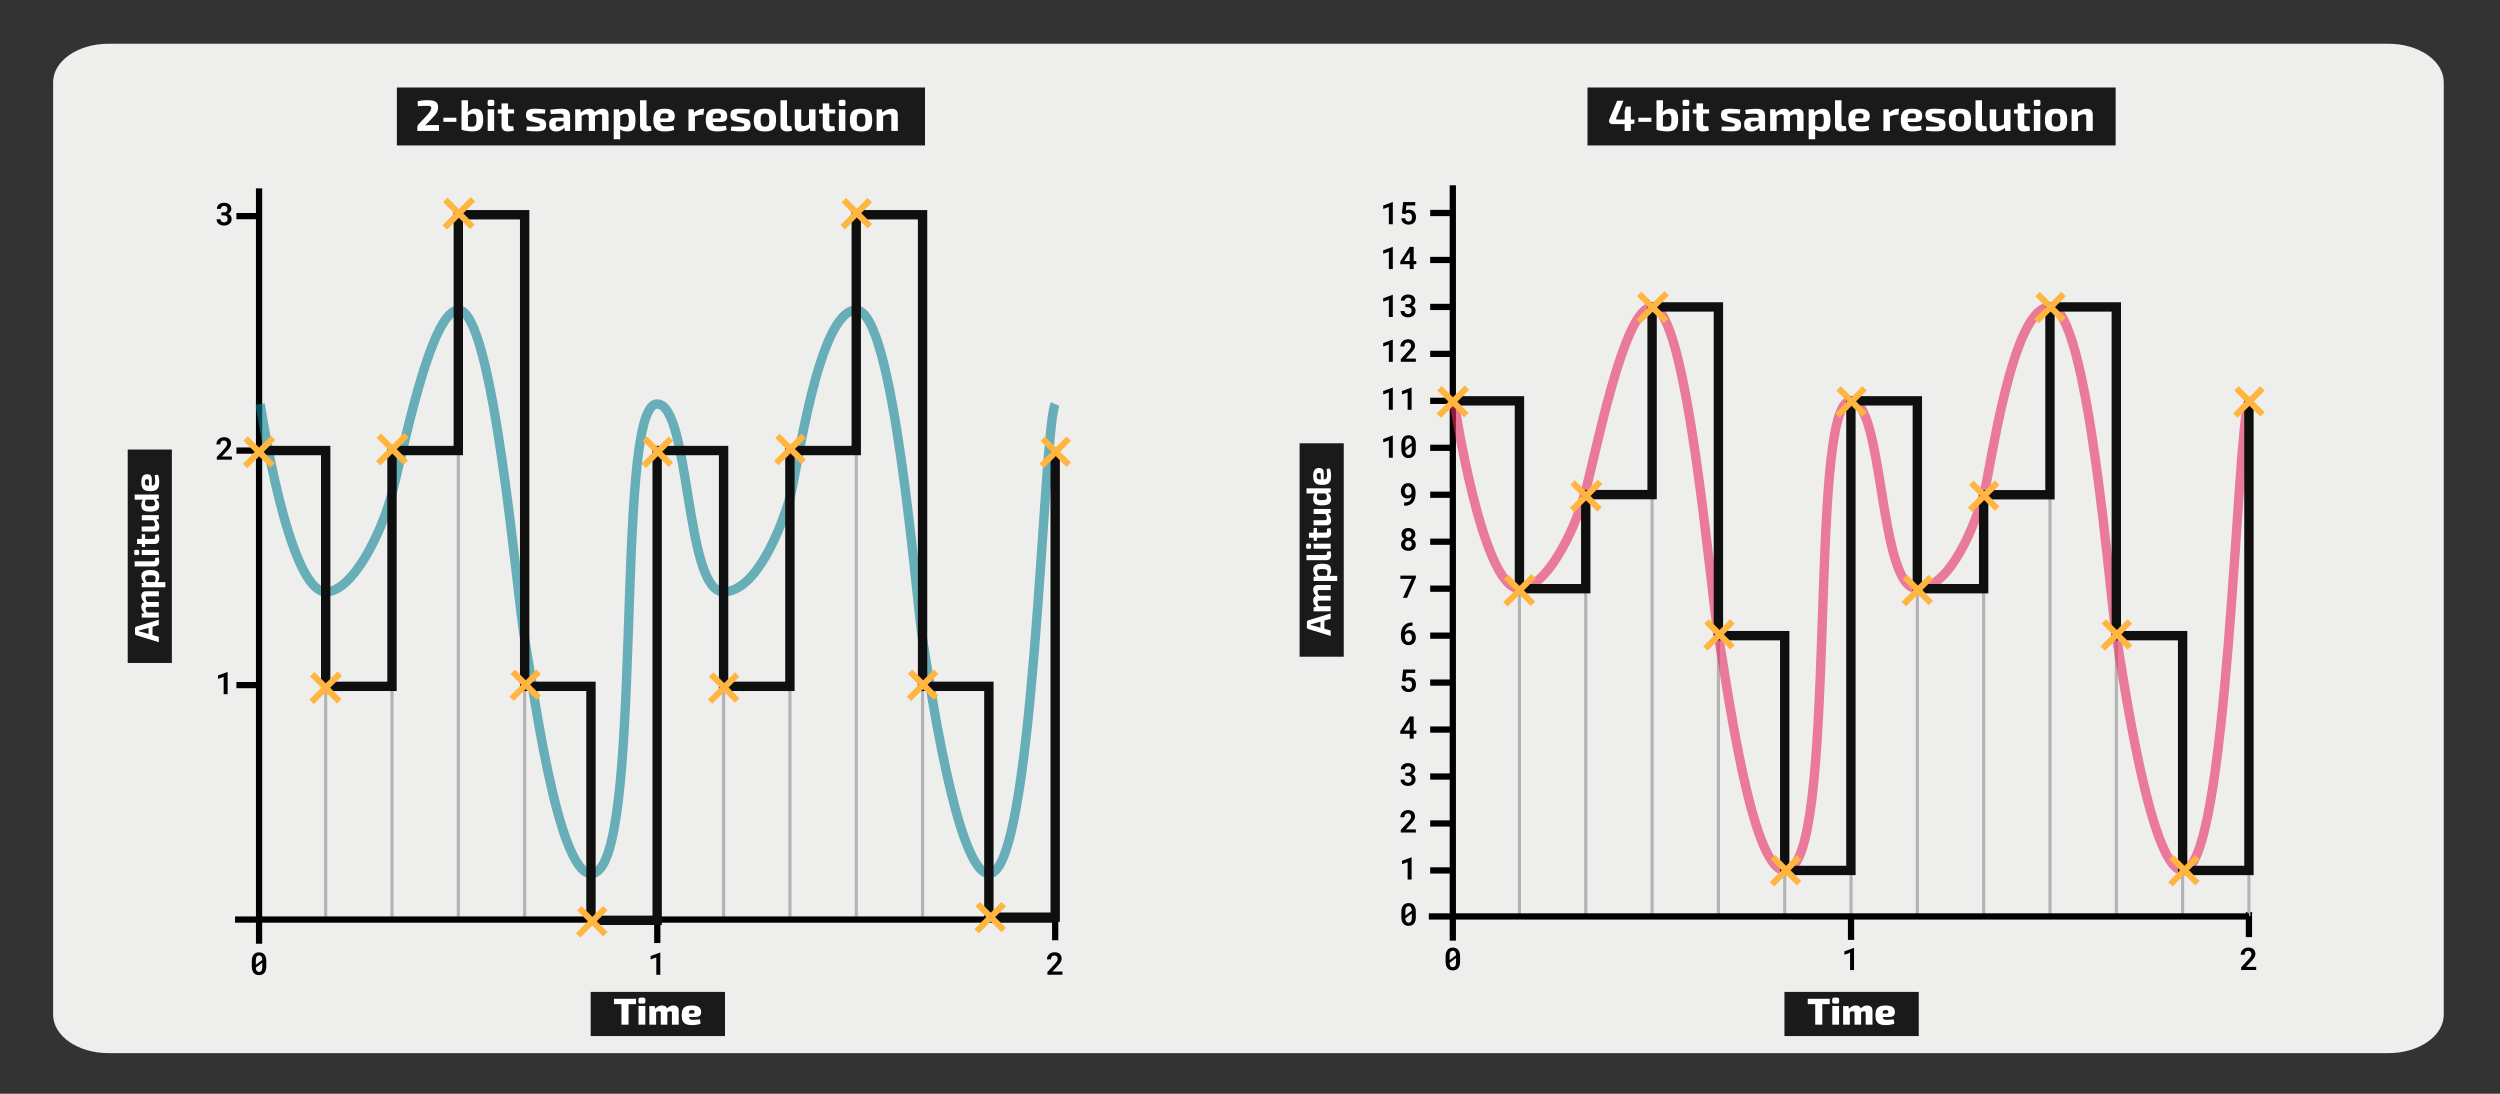 <?xml version="1.0" encoding="UTF-8"?><svg xmlns="http://www.w3.org/2000/svg" viewBox="0 0 800 350"><rect x="0" y="0" width="800" height="350" fill="#333333" stroke="none"/><defs><style>.f{stroke:#0f0f0f;}.f,.g,.h,.i,.j,.k,.l{stroke-miterlimit:10;}.f,.i,.j,.k,.l{fill:none;}.f,.k,.l{stroke-width:3px;}.m,.g,.h{fill:#eeefed;}.n{fill:#fff;}.o{fill:#1a1a1a;}.g,.i{stroke:#000;}.g,.i,.j{stroke-width:2px;}.h{stroke:#b3b3b3;}.j{stroke:#ffb53f;}.k{stroke:#0f8294;}.k,.l{opacity:.6;}.l{stroke:#e72c62;}</style></defs><g id="a"><path class="m" d="M34.7,14H764.3c9.78,0,17.7,5.5,17.7,12.29V324.71c0,6.79-7.92,12.29-17.7,12.29H34.7c-9.78,0-17.7-5.5-17.7-12.29V26.29c0-6.79,7.92-12.29,17.7-12.29Z"/></g><g id="b"><line class="g" x1="457.66" y1="68.16" x2="465.26" y2="68.16"/><line class="g" x1="457.66" y1="83.19" x2="465.26" y2="83.19"/><line class="g" x1="457.66" y1="98.22" x2="465.26" y2="98.22"/><line class="g" x1="457.66" y1="113.24" x2="465.26" y2="113.24"/><line class="g" x1="457.66" y1="128.27" x2="465.26" y2="128.27"/><line class="g" x1="457.66" y1="143.3" x2="465.26" y2="143.3"/><line class="g" x1="457.66" y1="158.32" x2="465.26" y2="158.32"/><line class="g" x1="457.66" y1="173.35" x2="465.26" y2="173.35"/><line class="g" x1="457.66" y1="188.38" x2="465.26" y2="188.38"/><line class="g" x1="457.66" y1="203.41" x2="465.26" y2="203.41"/><line class="g" x1="457.66" y1="218.43" x2="465.26" y2="218.43"/><line class="g" x1="457.66" y1="248.49" x2="465.26" y2="248.49"/><line class="g" x1="457.66" y1="263.51" x2="465.26" y2="263.51"/><line class="g" x1="457.66" y1="233.46" x2="465.26" y2="233.46"/><line class="g" x1="457.66" y1="278.54" x2="465.26" y2="278.54"/><line class="g" x1="464.9" y1="293.39" x2="464.9" y2="301"/><line class="h" x1="698.44" y1="203.1" x2="698.44" y2="293.66"/><line class="h" x1="677.22" y1="98.35" x2="677.22" y2="293.66"/><line class="h" x1="655.99" y1="98.35" x2="655.99" y2="293.66"/><line class="h" x1="634.77" y1="158.71" x2="634.77" y2="293.66"/><line class="h" x1="613.55" y1="128.53" x2="613.55" y2="293.66"/><line class="g" x1="592.33" y1="293.16" x2="592.33" y2="300.76"/><line class="h" x1="571.11" y1="203.1" x2="571.11" y2="293.66"/><line class="h" x1="549.89" y1="98.35" x2="549.89" y2="293.66"/><line class="h" x1="528.67" y1="98.35" x2="528.67" y2="293.66"/><line class="h" x1="507.44" y1="158.71" x2="507.44" y2="293.66"/><line class="h" x1="486.22" y1="128.53" x2="486.22" y2="293.66"/><line class="g" x1="719.66" y1="291.87" x2="719.66" y2="299.88"/><line class="h" x1="592.33" y1="128.53" x2="592.33" y2="293.66"/><line class="h" x1="719.66" y1="128.53" x2="719.66" y2="293.09"/><line class="g" x1="457.22" y1="293.26" x2="464.82" y2="293.26"/><polyline class="i" points="464.9 59.29 464.9 293.26 719.68 293.26"/><g><path d="M444.43,86.11v-5.56l-1.81,.66v-1.11l3.01-1.1h.07v7.11h-1.27Z"/><path d="M453.23,83.52v1.02h-.86v1.57h-1.26v-1.57h-3.01l-.04-.78,3.03-4.76h1.29v4.52h.86Zm-2.12,0v-2.83l-.13,.24-1.66,2.58h1.79Z"/></g><g><path d="M444.43,101.45v-5.56l-1.81,.66v-1.11l3.01-1.1h.07v7.11h-1.27Z"/><path d="M450.49,97.33c.2,0,.38-.03,.53-.08,.15-.06,.27-.13,.36-.23,.09-.09,.15-.2,.2-.32s.07-.27,.07-.42-.02-.3-.07-.42c-.04-.12-.11-.23-.2-.32-.08-.09-.19-.15-.33-.2-.13-.05-.28-.07-.46-.07-.15,0-.29,.02-.42,.06s-.24,.1-.33,.18c-.1,.08-.17,.18-.23,.29-.05,.11-.08,.24-.08,.39h-1.26c0-.29,.06-.55,.17-.79,.12-.24,.28-.44,.48-.62,.21-.17,.45-.3,.72-.4,.28-.1,.58-.14,.91-.14,.34,0,.66,.04,.95,.13s.53,.21,.74,.38c.21,.17,.36,.38,.48,.64,.11,.25,.17,.54,.17,.87,0,.15-.02,.3-.07,.45-.04,.15-.11,.29-.2,.42-.09,.14-.2,.26-.33,.38-.13,.11-.29,.21-.46,.29,.21,.07,.38,.16,.53,.28,.15,.11,.27,.24,.36,.38,.09,.15,.16,.3,.2,.47,.04,.17,.07,.34,.07,.52,0,.33-.06,.63-.19,.89s-.29,.48-.51,.65c-.21,.18-.47,.31-.77,.41s-.62,.14-.97,.14c-.3,0-.6-.04-.88-.13-.29-.08-.54-.21-.76-.38-.22-.17-.4-.38-.53-.63s-.2-.55-.2-.88h1.26c0,.15,.03,.28,.08,.4s.13,.23,.23,.31c.1,.09,.22,.16,.35,.21,.14,.05,.29,.07,.46,.07,.18,0,.35-.03,.49-.08,.14-.05,.27-.12,.37-.22,.1-.09,.17-.2,.22-.33,.05-.13,.08-.28,.08-.45,0-.2-.03-.37-.09-.51-.06-.14-.14-.26-.25-.35-.11-.09-.25-.16-.41-.21s-.33-.07-.52-.07h-.72v-.99h.72Z"/></g><g><path d="M444.43,115.79v-5.56l-1.81,.66v-1.11l3.01-1.1h.07v7.11h-1.27Z"/><path d="M448.25,115.79v-.87l2.3-2.5c.19-.2,.34-.38,.47-.55s.23-.31,.31-.45c.08-.13,.13-.26,.17-.38,.04-.12,.05-.24,.05-.35,0-.17-.02-.31-.07-.44-.05-.13-.11-.24-.2-.33-.09-.09-.2-.16-.32-.21s-.26-.08-.41-.08c-.2,0-.37,.03-.51,.08-.14,.06-.27,.13-.36,.23-.1,.11-.17,.24-.22,.4-.05,.16-.08,.33-.08,.53h-1.27c0-.31,.06-.61,.18-.89s.29-.52,.5-.73c.21-.21,.47-.38,.78-.5s.65-.18,1.02-.18c.35,0,.67,.05,.95,.15s.51,.24,.7,.42c.19,.18,.33,.4,.42,.65s.15,.53,.15,.83c0,.23-.04,.45-.11,.66-.07,.21-.18,.42-.31,.63-.13,.21-.29,.41-.48,.63-.18,.21-.39,.43-.6,.66l-1.46,1.55h3.22v1.02h-4.81Z"/></g><g><path d="M444.43,131.14v-5.56l-1.81,.66v-1.11l3.01-1.1h.07v7.11h-1.27Z"/><path d="M450.44,131.14v-5.56l-1.81,.66v-1.11l3.01-1.1h.07v7.11h-1.27Z"/></g><g><path d="M444.43,146.48v-5.56l-1.81,.66v-1.11l3.01-1.1h.07v7.11h-1.27Z"/><path d="M452.9,144.98c-.11,.35-.26,.64-.46,.88-.2,.24-.44,.42-.73,.54-.28,.12-.61,.18-.97,.18s-.68-.06-.96-.18-.53-.3-.73-.54c-.2-.23-.36-.53-.46-.88s-.16-.75-.16-1.21v-1.69c0-.46,.05-.86,.16-1.21,.11-.35,.26-.64,.46-.88,.2-.23,.44-.41,.73-.53,.28-.12,.6-.18,.96-.18s.69,.06,.97,.18,.53,.3,.73,.53c.2,.24,.35,.53,.46,.88s.16,.75,.16,1.21v1.69c0,.46-.05,.86-.16,1.21Zm-1.12-3.27c-.01-.26-.05-.48-.1-.67-.05-.19-.13-.34-.23-.46-.08-.1-.18-.17-.3-.22s-.26-.07-.41-.07c-.17,0-.31,.03-.44,.09-.12,.06-.23,.15-.31,.26-.1,.13-.17,.29-.21,.5s-.07,.45-.07,.72v1.41l2.08-1.56Zm0,1.4v-.49l-2.08,1.55c.01,.22,.04,.42,.08,.58,.04,.17,.11,.31,.19,.42,.08,.13,.19,.22,.32,.29,.13,.06,.28,.1,.45,.1s.31-.03,.44-.09c.12-.06,.23-.14,.31-.26,.1-.13,.17-.3,.22-.51,.05-.21,.07-.45,.07-.73v-.86Z"/></g><path d="M452.82,171.51c-.06,.18-.15,.34-.27,.49-.08,.1-.17,.19-.28,.28-.11,.09-.22,.16-.35,.23,.13,.06,.26,.13,.37,.22,.12,.08,.22,.17,.31,.28,.15,.16,.26,.35,.34,.55s.12,.43,.12,.67c0,.33-.06,.62-.18,.88-.12,.25-.29,.47-.5,.63-.21,.17-.47,.3-.75,.39s-.59,.13-.92,.13-.65-.04-.94-.13c-.29-.09-.54-.22-.75-.39-.21-.17-.38-.38-.5-.63-.12-.25-.18-.55-.18-.88,0-.2,.03-.38,.08-.56,.05-.18,.13-.34,.23-.48,.1-.14,.22-.27,.36-.39,.14-.12,.3-.21,.47-.3-.15-.07-.29-.17-.41-.27s-.22-.22-.3-.35c-.09-.13-.16-.28-.2-.44-.05-.16-.07-.33-.07-.5,0-.32,.05-.61,.16-.85,.11-.24,.26-.45,.46-.62,.19-.17,.42-.3,.69-.38,.27-.09,.56-.13,.88-.13s.61,.04,.88,.13,.5,.21,.7,.38,.35,.38,.46,.62,.17,.53,.17,.85c0,.2-.03,.39-.1,.57Zm-1.1,2.18c-.05-.14-.12-.26-.22-.35-.1-.1-.21-.17-.35-.22s-.28-.08-.45-.08-.32,.03-.45,.08c-.14,.05-.25,.13-.34,.22-.1,.1-.17,.22-.22,.35-.05,.14-.08,.29-.08,.46,0,.18,.03,.34,.08,.48,.05,.14,.13,.25,.23,.35,.09,.09,.2,.16,.34,.2s.28,.07,.45,.07,.31-.03,.44-.08,.25-.12,.34-.22,.17-.21,.22-.34c.05-.14,.08-.29,.08-.46s-.03-.32-.08-.46Zm-.14-3.11c-.05-.12-.11-.23-.19-.32-.08-.08-.19-.15-.3-.2s-.25-.07-.4-.07-.27,.02-.39,.07c-.12,.05-.21,.11-.29,.2-.08,.09-.14,.19-.18,.32s-.06,.26-.06,.42,.02,.29,.07,.42c.04,.13,.11,.23,.19,.32,.08,.09,.18,.16,.3,.21s.25,.07,.4,.07,.27-.02,.39-.07c.12-.05,.21-.12,.29-.21,.08-.09,.14-.19,.19-.32,.04-.13,.07-.26,.07-.42s-.02-.29-.07-.41Z"/><path d="M450.27,191.3h-1.33l2.81-6.07h-3.63v-1.04h4.96v.7l-2.81,6.41Z"/><path d="M452.01,200.23h-.08c-.37,0-.7,.05-.98,.15-.28,.1-.52,.24-.71,.42-.2,.18-.35,.4-.46,.65-.11,.25-.18,.53-.21,.83,.08-.08,.17-.17,.27-.25,.1-.08,.21-.15,.34-.22,.12-.06,.25-.11,.4-.15,.15-.04,.3-.06,.47-.06,.34,0,.64,.07,.89,.2,.25,.13,.46,.3,.63,.52,.17,.22,.29,.48,.38,.77,.08,.29,.12,.59,.12,.91,0,.34-.05,.66-.16,.96-.11,.3-.26,.55-.46,.77-.2,.22-.45,.39-.74,.52-.29,.12-.62,.19-.98,.19s-.72-.07-1.02-.21c-.3-.14-.55-.34-.76-.59-.21-.25-.38-.55-.49-.89-.11-.34-.17-.71-.17-1.11v-.5c0-.57,.08-1.1,.22-1.6,.15-.5,.39-.93,.71-1.29,.3-.33,.66-.6,1.1-.78s.95-.28,1.52-.28h.16v1.06Zm-1.69,2.45c-.12,.04-.23,.1-.33,.17-.09,.07-.17,.14-.24,.23-.07,.09-.13,.19-.18,.3v.38c0,.27,.03,.51,.09,.71s.14,.38,.24,.51,.23,.24,.37,.31c.14,.07,.29,.1,.45,.1s.32-.04,.46-.1c.14-.07,.25-.17,.35-.29,.09-.12,.17-.26,.22-.43,.05-.17,.08-.35,.08-.56s-.02-.38-.07-.55-.12-.32-.22-.45c-.09-.12-.21-.22-.35-.29-.14-.07-.3-.11-.48-.11-.13,0-.26,.02-.38,.06Z"/><path d="M448.99,214.25h3.88v1.09h-2.84l-.18,1.64c.11-.06,.26-.13,.45-.19,.19-.06,.4-.09,.65-.09,.34,0,.64,.06,.91,.17,.27,.11,.49,.27,.68,.47,.18,.21,.32,.46,.42,.75,.1,.29,.15,.63,.15,1,0,.33-.05,.63-.14,.92-.09,.29-.24,.54-.43,.75-.19,.22-.43,.39-.73,.52-.29,.12-.64,.19-1.04,.19-.3,0-.59-.04-.87-.13-.28-.09-.53-.22-.74-.39-.22-.17-.4-.39-.53-.64s-.21-.54-.22-.87h1.24c.04,.33,.16,.58,.36,.76,.2,.18,.46,.27,.77,.27,.19,0,.35-.04,.49-.1,.14-.07,.25-.17,.34-.29,.08-.13,.15-.28,.19-.45,.04-.17,.06-.36,.06-.56s-.03-.38-.08-.54c-.05-.17-.13-.31-.23-.43-.1-.12-.23-.21-.38-.28-.15-.07-.33-.1-.53-.1-.14,0-.26,.01-.36,.03-.1,.02-.19,.05-.27,.09-.08,.04-.14,.08-.21,.13-.06,.05-.12,.1-.18,.16l-1.01-.25,.4-3.59Z"/><path d="M453.23,233.79v1.02h-.86v1.57h-1.26v-1.57h-3.01l-.04-.78,3.03-4.76h1.29v4.52h.86Zm-2.12,0v-2.83l-.13,.24-1.66,2.58h1.79Z"/><path d="M450.49,247.29c.2,0,.38-.03,.53-.08,.15-.06,.27-.13,.36-.23,.09-.09,.15-.2,.2-.33,.05-.13,.07-.27,.07-.42s-.02-.3-.07-.42c-.04-.12-.11-.23-.2-.32-.08-.09-.19-.16-.33-.2-.13-.05-.28-.07-.46-.07-.15,0-.29,.02-.42,.06-.13,.04-.24,.1-.33,.18-.1,.08-.17,.18-.23,.29-.05,.11-.08,.24-.08,.39h-1.26c0-.29,.06-.55,.17-.79,.12-.24,.28-.44,.48-.62,.21-.17,.45-.3,.72-.4,.28-.1,.58-.14,.91-.14,.34,0,.66,.04,.95,.13,.29,.09,.53,.21,.74,.38,.21,.17,.36,.38,.48,.64,.11,.25,.17,.54,.17,.87,0,.15-.02,.3-.07,.45-.04,.15-.11,.29-.2,.42-.09,.14-.2,.26-.33,.38-.13,.11-.29,.21-.46,.29,.21,.07,.38,.16,.53,.28,.15,.11,.27,.24,.36,.38,.09,.15,.16,.3,.2,.47,.04,.17,.07,.34,.07,.53,0,.33-.06,.63-.19,.89-.12,.26-.29,.48-.51,.65-.21,.18-.47,.31-.77,.41s-.62,.14-.97,.14c-.3,0-.6-.04-.88-.13-.29-.08-.54-.21-.76-.38-.22-.17-.4-.38-.53-.63-.13-.25-.2-.55-.2-.88h1.26c0,.15,.03,.28,.08,.4s.13,.23,.23,.32c.1,.09,.22,.16,.35,.21,.14,.05,.29,.07,.46,.07,.18,0,.35-.03,.49-.08,.14-.05,.27-.12,.37-.22,.1-.09,.17-.2,.22-.33,.05-.13,.08-.28,.08-.45,0-.2-.03-.37-.09-.51-.06-.14-.14-.26-.25-.35-.11-.09-.25-.16-.41-.21s-.33-.07-.52-.07h-.72v-.99h.72Z"/><path d="M448.25,266.44v-.87l2.3-2.5c.19-.2,.34-.38,.47-.55,.13-.16,.23-.31,.31-.45,.08-.13,.13-.26,.17-.38,.04-.12,.05-.24,.05-.35,0-.17-.02-.31-.07-.44-.05-.13-.11-.24-.2-.33-.09-.09-.2-.16-.32-.21-.12-.05-.26-.08-.41-.08-.2,0-.37,.03-.51,.08-.14,.05-.27,.13-.36,.23-.1,.11-.17,.24-.22,.4-.05,.16-.08,.33-.08,.53h-1.27c0-.31,.06-.61,.18-.89s.29-.52,.5-.73c.21-.21,.47-.38,.78-.5,.31-.12,.65-.18,1.02-.18,.35,0,.67,.05,.95,.15,.28,.1,.51,.24,.7,.42,.19,.18,.33,.4,.42,.65,.1,.25,.15,.53,.15,.83,0,.23-.04,.45-.11,.66-.07,.21-.18,.42-.31,.63-.13,.21-.29,.41-.48,.63-.18,.21-.39,.43-.6,.66l-1.46,1.55h3.22v1.02h-4.81Z"/><path d="M450.44,281.46v-5.56l-1.81,.66v-1.11l3.01-1.1h.07v7.11h-1.27Z"/><path d="M450.39,160.67c.28-.08,.51-.21,.69-.37,.19-.17,.33-.36,.42-.59s.16-.47,.19-.74v-.02c-.07,.07-.15,.14-.24,.21s-.19,.12-.29,.17c-.11,.05-.24,.09-.37,.12-.14,.03-.29,.04-.45,.04-.34,0-.64-.06-.9-.19s-.47-.3-.64-.52c-.18-.21-.31-.47-.39-.76-.09-.29-.13-.6-.13-.92,0-.34,.05-.67,.16-.97,.11-.3,.26-.57,.46-.79,.2-.23,.44-.41,.73-.54,.29-.13,.62-.2,.98-.2s.7,.07,.99,.21,.54,.34,.74,.59c.21,.26,.37,.57,.48,.93,.11,.36,.16,.75,.16,1.17v.44c0,.56-.07,1.09-.2,1.58-.13,.49-.36,.92-.67,1.28-.28,.33-.64,.59-1.09,.77-.44,.19-.98,.28-1.59,.28h-.1v-1.07h.09c.38,0,.71-.04,.98-.13Zm.59-2.22c.11-.04,.22-.09,.32-.17,.09-.07,.17-.15,.24-.24,.07-.09,.13-.2,.17-.31v-.44c0-.27-.03-.51-.09-.72-.06-.21-.14-.38-.24-.52s-.22-.25-.35-.31c-.14-.07-.28-.1-.44-.1-.17,0-.32,.04-.45,.12s-.24,.18-.33,.31c-.09,.14-.16,.29-.21,.47s-.07,.36-.07,.55,.02,.37,.07,.54c.04,.17,.11,.33,.2,.46s.21,.23,.34,.31,.3,.12,.48,.12c.13,0,.25-.02,.37-.06Z"/><g><path d="M444.43,71.77v-5.56l-1.81,.66v-1.11l3.01-1.1h.07v7.11h-1.27Z"/><path d="M448.99,64.66h3.88v1.09h-2.84l-.18,1.64c.11-.06,.26-.13,.45-.19,.19-.06,.4-.09,.65-.09,.34,0,.64,.06,.91,.17s.49,.27,.68,.47c.18,.21,.32,.46,.42,.75s.15,.63,.15,1c0,.33-.05,.63-.14,.92s-.24,.54-.43,.75c-.19,.22-.43,.39-.73,.52s-.64,.19-1.04,.19c-.3,0-.59-.04-.87-.13s-.53-.22-.74-.39c-.22-.17-.4-.39-.53-.64s-.21-.55-.22-.87h1.24c.04,.33,.16,.58,.36,.76,.2,.18,.46,.27,.77,.27,.19,0,.35-.04,.49-.1s.25-.17,.34-.29c.08-.13,.15-.28,.19-.45,.04-.17,.06-.36,.06-.56s-.03-.38-.08-.54c-.05-.17-.13-.31-.23-.43-.1-.12-.23-.21-.38-.28-.15-.07-.33-.1-.53-.1-.14,0-.26,.01-.36,.03s-.19,.05-.27,.09c-.08,.04-.14,.08-.21,.13-.06,.05-.12,.1-.18,.16l-1.01-.25,.4-3.59Z"/></g><path d="M717.16,310.43v-.87l2.3-2.5c.19-.2,.34-.38,.47-.55,.13-.16,.23-.31,.31-.45,.08-.13,.13-.26,.17-.38,.04-.12,.05-.24,.05-.35,0-.17-.02-.31-.07-.44-.05-.13-.11-.24-.2-.33-.09-.09-.2-.16-.32-.21-.12-.05-.26-.08-.41-.08-.2,0-.37,.03-.51,.08-.14,.05-.27,.13-.36,.23-.1,.11-.17,.24-.22,.4-.05,.16-.08,.33-.08,.53h-1.27c0-.31,.06-.61,.18-.89s.29-.52,.5-.73c.21-.21,.47-.38,.78-.5,.31-.12,.65-.18,1.02-.18,.35,0,.67,.05,.95,.15,.28,.1,.51,.24,.7,.42,.19,.18,.33,.4,.42,.65,.1,.25,.15,.53,.15,.83,0,.23-.04,.45-.11,.66-.07,.21-.18,.42-.31,.63-.13,.21-.29,.41-.48,.63-.18,.21-.39,.43-.6,.66l-1.46,1.55h3.22v1.02h-4.81Z"/><path d="M592.02,310.43v-5.56l-1.81,.66v-1.11l3.01-1.1h.07v7.11h-1.27Z"/><path d="M452.9,294.68c-.11,.35-.26,.64-.46,.88-.2,.24-.44,.42-.73,.54-.28,.12-.61,.18-.97,.18s-.68-.06-.96-.18c-.29-.12-.53-.3-.73-.54-.2-.23-.36-.53-.46-.88-.11-.35-.16-.75-.16-1.21v-1.69c0-.46,.05-.86,.16-1.21,.11-.35,.26-.64,.46-.88,.2-.23,.44-.41,.73-.53,.28-.12,.6-.18,.96-.18s.69,.06,.97,.18,.53,.3,.73,.53c.2,.24,.35,.53,.46,.88,.11,.35,.16,.75,.16,1.21v1.69c0,.46-.05,.86-.16,1.21Zm-1.12-3.27c-.01-.26-.05-.48-.1-.67-.05-.19-.13-.34-.23-.46-.08-.1-.18-.17-.3-.22-.12-.05-.26-.07-.41-.07-.17,0-.31,.03-.44,.09-.12,.06-.23,.15-.31,.26-.1,.13-.17,.29-.21,.5s-.07,.45-.07,.72v1.41l2.08-1.56Zm0,1.4v-.49l-2.08,1.55c.01,.22,.04,.42,.08,.58,.04,.17,.11,.31,.19,.42,.08,.13,.19,.22,.32,.29,.13,.06,.28,.09,.45,.09s.31-.03,.44-.08c.12-.06,.23-.14,.31-.26,.1-.13,.17-.3,.22-.51,.05-.21,.07-.45,.07-.73v-.86Z"/><path d="M467.06,308.93c-.11,.35-.26,.64-.46,.88-.2,.24-.44,.42-.73,.54-.28,.12-.61,.18-.97,.18s-.68-.06-.96-.18c-.29-.12-.53-.3-.73-.54-.2-.23-.36-.53-.46-.88-.11-.35-.16-.75-.16-1.21v-1.69c0-.46,.05-.86,.16-1.21,.11-.35,.26-.64,.46-.88,.2-.23,.44-.41,.73-.53,.28-.12,.6-.18,.96-.18s.69,.06,.97,.18,.53,.3,.73,.53c.2,.24,.35,.53,.46,.88,.11,.35,.16,.75,.16,1.21v1.69c0,.46-.05,.86-.16,1.21Zm-1.12-3.27c-.01-.26-.05-.48-.1-.67-.05-.19-.13-.34-.23-.46-.08-.1-.18-.17-.3-.22-.12-.05-.26-.07-.41-.07-.17,0-.31,.03-.44,.09-.12,.06-.23,.15-.31,.26-.1,.13-.17,.29-.21,.5s-.07,.45-.07,.72v1.41l2.08-1.56Zm0,1.4v-.49l-2.08,1.55c.01,.22,.04,.42,.08,.58,.04,.17,.11,.31,.19,.42,.08,.13,.19,.22,.32,.29,.13,.06,.28,.09,.45,.09s.31-.03,.44-.08c.12-.06,.23-.14,.31-.26,.1-.13,.17-.3,.22-.51,.05-.21,.07-.45,.07-.73v-.86Z"/><rect class="o" x="40.87" y="143.85" width="14.13" height="68.3"/><g><path class="n" d="M43.2,201.1c0-.14,.04-.26,.12-.37,.08-.11,.19-.18,.32-.22l7.18-2.21v1.72l-5.6,1.56c-.13,.03-.25,.06-.38,.09-.13,.03-.25,.06-.37,.08v.3c.12,.02,.24,.05,.37,.07,.13,.03,.26,.06,.38,.09l5.6,1.56v1.73l-7.18-2.22c-.13-.04-.24-.11-.32-.22s-.12-.23-.12-.37v-1.6Zm4.34-1.17h1.27v3.96h-1.27v-3.96Z"/><path class="n" d="M45.36,196.33l1.08-.17,.14-.17h4.23v1.64h-5.46v-1.3Zm-.14-2.21c0-.49,.13-.86,.38-1.11,.25-.25,.63-.38,1.13-.38h4.09v1.57h-3.58c-.24,0-.4,.05-.5,.15s-.14,.25-.14,.46c0,.12,.02,.25,.05,.37s.09,.26,.17,.42c.08,.16,.2,.35,.34,.58l-.91,.1c-.35-.36-.61-.71-.78-1.05-.17-.34-.26-.71-.26-1.11Zm0-3.4c0-.49,.13-.87,.39-1.13,.26-.26,.63-.39,1.13-.39h4.09v1.62h-3.58c-.23,0-.39,.04-.49,.13s-.15,.24-.15,.46c0,.13,.02,.26,.05,.38,.04,.12,.1,.25,.18,.41s.19,.34,.33,.56l-.91,.09c-.35-.35-.61-.7-.78-1.04-.17-.34-.26-.71-.26-1.1Z"/><path class="n" d="M45.36,186.57l.99-.15,.17-.15h3.55l.13,.06c.22-.02,.45-.04,.69-.05,.24-.01,.48-.01,.71,0h1.31v1.64h-7.56v-1.33Zm-.13-2.27c0-.69,.25-1.18,.75-1.47s1.22-.44,2.15-.44c.73,0,1.3,.08,1.71,.23,.41,.15,.7,.38,.87,.69,.17,.31,.25,.69,.25,1.14,0,.39-.05,.76-.17,1.12-.11,.35-.29,.67-.55,.94l-.73-.11c.07-.24,.14-.47,.19-.67,.06-.2,.08-.43,.08-.69,0-.24-.04-.42-.12-.56-.08-.14-.24-.24-.48-.3-.24-.06-.59-.09-1.04-.09s-.79,.03-1.03,.09c-.24,.06-.4,.15-.5,.29-.09,.13-.14,.31-.14,.52,0,.24,.05,.45,.14,.65,.09,.2,.22,.42,.39,.67l-.75,.21c-.2-.15-.38-.34-.53-.57s-.28-.49-.36-.77-.13-.57-.13-.86Z"/><path class="n" d="M43.09,179.62h5.99c.18,.01,.32-.04,.41-.15,.09-.11,.14-.27,.14-.49v-.44l1.1-.19c.04,.09,.08,.21,.12,.38,.03,.16,.06,.33,.08,.5s.03,.31,.03,.43c0,.49-.13,.88-.39,1.17-.26,.29-.62,.43-1.08,.43h-6.4v-1.64Z"/><path class="n" d="M42.95,176.43c0-.32,.17-.49,.5-.49h.59c.33,0,.5,.16,.5,.49v.71c0,.32-.17,.49-.5,.49h-.59c-.33,0-.5-.16-.5-.49v-.71Zm2.41-.45h5.46v1.62h-5.46v-1.62Z"/><path class="n" d="M45.36,170.94h1.07v4.12h-1.02l-.06-1.06v-3.06Zm-1.51,1.52h5.23c.2,0,.34-.05,.43-.14,.08-.09,.13-.25,.13-.46v-.71l1.1-.18c.04,.13,.08,.29,.12,.49,.03,.19,.06,.38,.08,.57,.02,.19,.03,.35,.03,.49,0,.49-.13,.88-.4,1.15-.27,.28-.64,.41-1.12,.41h-5.59v-1.64Z"/><path class="n" d="M45.36,168.46h3.59c.23,0,.39-.05,.49-.15s.14-.26,.14-.48-.04-.45-.13-.68c-.08-.22-.22-.5-.4-.83l.89-.13c.35,.4,.6,.79,.77,1.17s.25,.78,.25,1.18c0,1.04-.51,1.56-1.53,1.56h-4.09v-1.64Zm0-3.61h5.46v1.29l-1.07,.19-.15,.15h-4.23v-1.64Z"/><path class="n" d="M45.22,161.65c0-.38,.05-.75,.17-1.11,.11-.36,.29-.67,.54-.94l.75,.11c-.07,.25-.14,.47-.2,.67-.06,.2-.09,.43-.09,.7,0,.23,.04,.41,.12,.55,.08,.14,.24,.24,.47,.31,.24,.07,.59,.1,1.05,.1,.43,0,.76-.03,.99-.09,.23-.06,.38-.16,.46-.3,.08-.14,.13-.31,.13-.52,0-.19-.02-.36-.06-.5-.04-.14-.1-.28-.19-.42-.08-.14-.19-.3-.32-.47l.81-.12c.31,.22,.57,.51,.78,.86,.21,.35,.32,.79,.32,1.3,0,.7-.25,1.2-.75,1.5s-1.22,.45-2.15,.45c-.73,0-1.3-.08-1.71-.23-.41-.15-.7-.38-.87-.69-.17-.31-.25-.69-.25-1.15Zm-2.13-3.39h7.73v1.29l-1.01,.17-.12,.18h-3.58l-.14-.07c-.23,.02-.46,.04-.69,.05-.23,.01-.47,.02-.71,.02h-1.48v-1.64Z"/><path class="n" d="M45.22,154.33c0-.92,.16-1.58,.47-1.98s.78-.6,1.4-.6c.5,0,.87,.12,1.12,.38,.25,.26,.37,.7,.37,1.34v3.05h-.92v-2.6c0-.25-.05-.41-.16-.48-.11-.07-.26-.1-.45-.1-.26,0-.44,.08-.54,.23-.1,.14-.15,.38-.15,.72,0,.3,.04,.54,.12,.71,.08,.17,.24,.29,.46,.35,.23,.07,.56,.1,1,.1,.46,0,.81-.04,1.06-.12s.42-.22,.51-.41c.1-.2,.14-.47,.14-.81,0-.25,0-.56-.03-.93-.02-.37-.05-.75-.09-1.12l1.01-.15c.1,.21,.18,.46,.24,.73,.06,.27,.1,.55,.13,.84,.03,.29,.04,.56,.04,.83,0,.69-.1,1.25-.3,1.67-.2,.42-.51,.73-.93,.92-.42,.19-.96,.28-1.61,.28-.71,0-1.28-.1-1.7-.29-.42-.19-.72-.49-.91-.91-.18-.41-.28-.95-.28-1.62Z"/></g><rect class="o" x="415.87" y="141.85" width="14.13" height="68.3"/><g><path class="n" d="M418.2,199.1c0-.14,.04-.26,.12-.37,.08-.11,.19-.18,.32-.22l7.18-2.21v1.72l-5.6,1.56c-.13,.03-.25,.06-.38,.09-.13,.03-.25,.06-.37,.08v.3c.12,.02,.24,.05,.37,.07,.13,.03,.26,.06,.38,.09l5.6,1.56v1.73l-7.18-2.22c-.13-.04-.24-.11-.32-.22s-.12-.23-.12-.37v-1.6Zm4.34-1.17h1.27v3.96h-1.27v-3.96Z"/><path class="n" d="M420.36,194.33l1.08-.17,.14-.17h4.23v1.64h-5.46v-1.3Zm-.14-2.21c0-.49,.13-.86,.38-1.11,.25-.25,.63-.38,1.13-.38h4.09v1.57h-3.58c-.24,0-.4,.05-.5,.15s-.14,.25-.14,.46c0,.12,.02,.25,.05,.37s.09,.26,.17,.42c.08,.16,.2,.35,.34,.58l-.91,.1c-.35-.36-.61-.71-.78-1.05-.17-.34-.26-.71-.26-1.11Zm0-3.4c0-.49,.13-.87,.39-1.13,.26-.26,.63-.39,1.13-.39h4.09v1.62h-3.58c-.23,0-.39,.04-.49,.13s-.15,.24-.15,.46c0,.13,.02,.26,.05,.38,.04,.12,.1,.25,.18,.41s.19,.34,.33,.56l-.91,.09c-.35-.35-.61-.7-.78-1.04-.17-.34-.26-.71-.26-1.1Z"/><path class="n" d="M420.36,184.57l.99-.15,.17-.15h3.55l.13,.06c.22-.02,.45-.04,.69-.05,.24-.01,.48-.01,.71,0h1.31v1.64h-7.56v-1.33Zm-.13-2.27c0-.69,.25-1.18,.75-1.47s1.22-.44,2.15-.44c.73,0,1.3,.08,1.71,.23,.41,.15,.7,.38,.87,.69,.17,.31,.25,.69,.25,1.14,0,.39-.05,.76-.17,1.12-.11,.35-.29,.67-.55,.94l-.73-.11c.07-.24,.14-.47,.19-.67,.06-.2,.08-.43,.08-.69,0-.24-.04-.42-.12-.56-.08-.14-.24-.24-.48-.3-.24-.06-.59-.09-1.04-.09s-.79,.03-1.03,.09c-.24,.06-.4,.15-.5,.29-.09,.13-.14,.31-.14,.52,0,.24,.05,.45,.14,.65,.09,.2,.22,.42,.39,.67l-.75,.21c-.2-.15-.38-.34-.53-.57s-.28-.49-.36-.77-.13-.57-.13-.86Z"/><path class="n" d="M418.09,177.62h5.99c.18,.01,.32-.04,.41-.15,.09-.11,.14-.27,.14-.49v-.44l1.1-.19c.04,.09,.08,.21,.12,.38,.03,.16,.06,.33,.08,.5s.03,.31,.03,.43c0,.49-.13,.88-.39,1.17-.26,.29-.62,.43-1.08,.43h-6.4v-1.64Z"/><path class="n" d="M417.95,174.43c0-.32,.17-.49,.5-.49h.59c.33,0,.5,.16,.5,.49v.71c0,.32-.17,.49-.5,.49h-.59c-.33,0-.5-.16-.5-.49v-.71Zm2.41-.45h5.46v1.62h-5.46v-1.62Z"/><path class="n" d="M420.36,168.94h1.07v4.12h-1.02l-.06-1.06v-3.06Zm-1.51,1.52h5.23c.2,0,.34-.05,.43-.14,.08-.09,.13-.25,.13-.46v-.71l1.1-.18c.04,.13,.08,.29,.12,.49,.03,.19,.06,.38,.08,.57,.02,.19,.03,.35,.03,.49,0,.49-.13,.88-.4,1.15-.27,.28-.64,.41-1.12,.41h-5.59v-1.64Z"/><path class="n" d="M420.36,166.46h3.59c.23,0,.39-.05,.49-.15s.14-.26,.14-.48-.04-.45-.13-.68c-.08-.22-.22-.5-.4-.83l.89-.13c.35,.4,.6,.79,.77,1.17s.25,.78,.25,1.18c0,1.04-.51,1.56-1.53,1.56h-4.09v-1.64Zm0-3.61h5.46v1.29l-1.07,.19-.15,.15h-4.23v-1.64Z"/><path class="n" d="M420.22,159.65c0-.38,.05-.75,.17-1.11,.11-.36,.29-.67,.54-.94l.75,.11c-.07,.25-.14,.47-.2,.67-.06,.2-.09,.43-.09,.7,0,.23,.04,.41,.12,.55,.08,.14,.24,.24,.47,.31,.24,.07,.59,.1,1.05,.1,.43,0,.76-.03,.99-.09,.23-.06,.38-.16,.46-.3,.08-.14,.13-.31,.13-.52,0-.19-.02-.36-.06-.5-.04-.14-.1-.28-.19-.42-.08-.14-.19-.3-.32-.47l.81-.12c.31,.22,.57,.51,.78,.86,.21,.35,.32,.79,.32,1.3,0,.7-.25,1.2-.75,1.5s-1.22,.45-2.15,.45c-.73,0-1.3-.08-1.71-.23-.41-.15-.7-.38-.87-.69-.17-.31-.25-.69-.25-1.15Zm-2.13-3.39h7.73v1.29l-1.01,.17-.12,.18h-3.58l-.14-.07c-.23,.02-.46,.04-.69,.05-.23,.01-.47,.02-.71,.02h-1.48v-1.64Z"/><path class="n" d="M420.22,152.33c0-.92,.16-1.58,.47-1.98s.78-.6,1.4-.6c.5,0,.87,.12,1.12,.38,.25,.26,.37,.7,.37,1.34v3.05h-.92v-2.6c0-.25-.05-.41-.16-.48-.11-.07-.26-.1-.45-.1-.26,0-.44,.08-.54,.23-.1,.14-.15,.38-.15,.72,0,.3,.04,.54,.12,.71,.08,.17,.24,.29,.46,.35,.23,.07,.56,.1,1,.1,.46,0,.81-.04,1.06-.12s.42-.22,.51-.41c.1-.2,.14-.47,.14-.81,0-.25,0-.56-.03-.93-.02-.37-.05-.75-.09-1.12l1.01-.15c.1,.21,.18,.46,.24,.73,.06,.27,.1,.55,.13,.84,.03,.29,.04,.56,.04,.83,0,.69-.1,1.25-.3,1.67-.2,.42-.51,.73-.93,.92-.42,.19-.96,.28-1.61,.28-.71,0-1.28-.1-1.7-.29-.42-.19-.72-.49-.91-.91-.18-.41-.28-.95-.28-1.62Z"/></g><rect class="o" x="189.02" y="317.41" width="42.98" height="14.13"/><g><path class="n" d="M203.52,319.61v1.72h-7.04v-1.72h7.04Zm-2.39,0v8.28h-2.26v-8.28h2.26Z"/><path class="n" d="M205.88,319.24c.42,0,.64,.22,.64,.65v.62c0,.43-.21,.65-.64,.65h-.94c-.42,0-.64-.22-.64-.65v-.62c0-.43,.21-.65,.64-.65h.94Zm.62,2.69v5.96h-2.17v-5.96h2.17Z"/><path class="n" d="M209.5,321.93l.24,1.2,.22,.16v4.61h-2.17v-5.96h1.72Zm2.38-.17c.54,0,.96,.14,1.24,.42,.28,.28,.42,.7,.43,1.25v4.46h-2.1v-3.78c0-.19-.04-.32-.13-.4-.08-.07-.22-.11-.4-.11-.1,0-.2,0-.31,.03-.11,.02-.23,.06-.37,.11-.14,.06-.31,.14-.52,.25l-.12-1.12c.37-.38,.73-.66,1.07-.85,.35-.19,.75-.28,1.19-.28Zm3.62,0c.55,0,.97,.14,1.26,.43s.43,.7,.43,1.24v4.46h-2.17v-3.78c0-.18-.04-.31-.11-.39-.07-.08-.2-.11-.4-.11-.1,0-.21,0-.31,.03-.1,.02-.22,.06-.35,.11-.13,.06-.3,.14-.5,.25l-.12-1.12c.37-.38,.73-.66,1.08-.85,.35-.19,.75-.28,1.19-.28Z"/><path class="n" d="M221.39,321.76c1.07,0,1.84,.18,2.29,.53,.46,.35,.68,.87,.68,1.56,0,.55-.14,.96-.46,1.21s-.86,.38-1.66,.38h-3.26v-1.09h2.65c.27,0,.45-.04,.52-.12s.11-.22,.11-.43c0-.23-.07-.39-.19-.47-.12-.08-.33-.12-.62-.12-.28,0-.49,.02-.64,.1-.15,.07-.25,.22-.31,.43-.06,.22-.08,.54-.08,.97s.03,.76,.1,1c.07,.23,.19,.4,.37,.49,.18,.1,.43,.14,.76,.14,.26,0,.59-.01,1.01-.03s.86-.05,1.33-.1l.2,1.32c-.26,.13-.54,.23-.85,.3-.31,.07-.63,.12-.95,.16s-.66,.05-.98,.05c-.8,0-1.44-.11-1.92-.34-.48-.22-.83-.57-1.04-1.03-.21-.46-.32-1.04-.32-1.73,0-.78,.11-1.41,.32-1.87s.56-.8,1.04-1c.48-.2,1.1-.31,1.88-.31Z"/></g><rect class="o" x="127" y="28" width="169" height="18.54"/><rect class="o" x="508" y="28" width="169" height="18.54"/><g><path class="n" d="M136.91,32.06c.67,0,1.25,.06,1.74,.18s.86,.34,1.13,.67c.27,.33,.41,.8,.41,1.41,0,.36-.04,.7-.13,1.02-.09,.31-.25,.64-.48,.97-.23,.34-.56,.73-.99,1.19l-2.53,2.62c.23-.04,.47-.06,.71-.08,.24-.01,.48-.02,.72-.02h2.98v1.88h-6.92v-1.15c0-.17,.02-.32,.07-.47,.05-.14,.12-.28,.22-.4l2.41-2.58c.57-.59,1.01-1.11,1.31-1.57,.3-.46,.45-.85,.44-1.19,0-.21-.06-.35-.16-.45-.1-.09-.25-.15-.44-.18-.2-.03-.44-.04-.73-.04-.33,0-.63,0-.92,0-.28,0-.59,.02-.91,.04-.32,.02-.7,.05-1.13,.08l-.08-1.6c.46-.1,.87-.18,1.24-.22s.72-.08,1.05-.09c.33-.01,.66-.02,.99-.02Z"/><path class="n" d="M146.05,37.67v1.32h-4.17v-1.32h4.17Z"/><path class="n" d="M149.76,32.09v2.24c.01,.32,0,.62-.04,.92s-.09,.58-.17,.86l.2,.18v5.32l-2.06-.1v-9.42h2.07Zm2.3,2.7c.91,0,1.57,.28,1.97,.83,.4,.56,.59,1.47,.59,2.75,0,.53-.05,1.02-.15,1.47-.1,.45-.27,.84-.52,1.17-.25,.33-.59,.59-1.03,.77-.44,.18-1.01,.27-1.71,.27-.24,0-.52-.01-.84-.04-.32-.02-.64-.06-.97-.1-.33-.04-.65-.1-.94-.17-.3-.07-.56-.15-.77-.25l1.65-1.19c.18,.06,.37,.1,.59,.15s.43,.07,.66,.08c.22,.01,.42,.02,.59,0,.32,0,.57-.08,.76-.2,.19-.13,.33-.35,.41-.66s.13-.75,.13-1.31c0-.51-.03-.91-.1-1.2-.07-.28-.2-.49-.38-.6-.18-.12-.44-.18-.76-.18-.31,0-.59,.07-.84,.2s-.53,.3-.84,.52l-.15-.98c.24-.26,.5-.49,.78-.7,.28-.21,.58-.37,.9-.48s.64-.18,.98-.18Z"/><path class="n" d="M157.56,31.93c.41,0,.62,.21,.62,.63v.74c0,.42-.21,.63-.62,.63h-.9c-.41,0-.62-.21-.62-.63v-.74c0-.42,.21-.63,.62-.63h.9Zm.57,3.05v6.92h-2.06v-6.92h2.06Z"/><path class="n" d="M164.51,34.98v1.36h-5.22v-1.29l1.34-.07h3.88Zm-1.93-1.92v6.62c0,.25,.06,.43,.17,.54s.31,.16,.58,.16h.9l.22,1.4c-.17,.06-.37,.1-.62,.15s-.49,.07-.73,.1c-.24,.02-.45,.04-.62,.04-.63,0-1.11-.17-1.46-.5s-.52-.81-.52-1.41v-7.08h2.07Z"/><path class="n" d="M171.28,34.79c.34,0,.7,.01,1.09,.04s.77,.05,1.15,.09c.37,.04,.7,.08,.99,.14l-.14,1.29c-.45,0-.9-.02-1.35-.02s-.89,0-1.32,0c-.36,0-.64,0-.84,.01-.2,.02-.33,.06-.41,.13-.08,.07-.12,.19-.12,.37,0,.21,.07,.34,.21,.41,.14,.07,.37,.15,.7,.23l1.81,.43c.58,.15,1.01,.37,1.29,.67,.28,.29,.42,.73,.42,1.32s-.11,1.02-.32,1.33c-.21,.31-.56,.52-1.02,.64-.47,.12-1.07,.17-1.81,.17-.29,0-.72-.01-1.29-.04-.57-.03-1.19-.1-1.88-.21l.14-1.29c.17,0,.38,.02,.64,.02,.26,0,.55,0,.85,0h.92c.48,0,.84-.01,1.09-.04,.25-.02,.42-.08,.52-.16s.14-.21,.14-.38c0-.21-.08-.35-.24-.42s-.41-.15-.76-.24l-1.75-.43c-.44-.12-.78-.28-1.02-.46s-.41-.42-.51-.69-.15-.59-.15-.97c0-.48,.1-.86,.29-1.14,.19-.28,.5-.49,.94-.62,.43-.13,1.01-.2,1.73-.2Z"/><path class="n" d="M181.58,37.64v1.16h-3.09c-.25,.01-.43,.08-.54,.2-.11,.12-.16,.28-.16,.49v.34c0,.23,.07,.41,.2,.54,.13,.13,.34,.19,.63,.19,.24,0,.51-.05,.79-.15,.28-.1,.57-.25,.85-.43,.28-.19,.53-.41,.74-.66v.9c-.08,.14-.21,.31-.37,.52-.16,.21-.37,.42-.62,.62-.25,.2-.55,.37-.88,.51s-.72,.21-1.15,.21-.8-.07-1.13-.22c-.34-.15-.6-.37-.8-.66-.2-.29-.29-.65-.29-1.08v-.71c0-.55,.19-.98,.56-1.29,.37-.31,.89-.46,1.54-.46h3.74Zm-1.85-2.84c.58,0,1.07,.08,1.47,.23,.4,.15,.71,.42,.92,.78s.31,.88,.31,1.52v4.56h-1.65l-.29-1.5-.14-.21v-2.87c0-.33-.08-.56-.23-.71-.15-.15-.45-.22-.88-.22-.35,0-.8,.01-1.33,.04-.53,.02-1.08,.05-1.64,.09l-.2-1.37c.34-.06,.72-.12,1.16-.17,.44-.05,.88-.09,1.32-.12,.44-.03,.83-.05,1.18-.05Z"/><path class="n" d="M185.71,34.98l.21,1.37,.21,.18v5.36h-2.07v-6.92h1.65Zm2.8-.18c.62,0,1.08,.16,1.41,.48,.32,.32,.48,.8,.48,1.44v5.18h-1.99v-4.54c0-.3-.06-.51-.19-.63-.13-.12-.32-.18-.58-.18-.16,0-.31,.02-.47,.06-.15,.04-.33,.11-.53,.22s-.45,.25-.73,.43l-.13-1.15c.46-.44,.9-.77,1.33-.99,.43-.22,.9-.33,1.4-.33Zm4.31,0c.62,0,1.1,.16,1.43,.49,.33,.33,.49,.8,.49,1.43v5.18h-2.06v-4.54c0-.29-.06-.5-.17-.62-.11-.13-.31-.19-.59-.19-.17,0-.33,.02-.48,.07s-.32,.12-.52,.22c-.2,.1-.43,.24-.71,.42l-.11-1.15c.45-.44,.89-.77,1.32-.99s.9-.33,1.39-.33Z"/><path class="n" d="M198.07,34.98l.2,1.26,.2,.21v4.49l-.07,.17c.03,.28,.05,.57,.06,.88,.01,.3,.02,.6,0,.9v1.67h-2.07v-9.58h1.68Zm2.87-.17c.87,0,1.49,.32,1.86,.95,.37,.63,.56,1.54,.56,2.73,0,.92-.1,1.65-.29,2.17-.19,.52-.48,.89-.87,1.1-.39,.21-.87,.31-1.45,.31-.49,0-.97-.07-1.41-.21-.45-.14-.84-.37-1.19-.7l.14-.92c.31,.09,.59,.17,.85,.24,.26,.07,.55,.11,.88,.11,.3,0,.54-.05,.71-.15,.18-.1,.31-.31,.38-.61,.08-.3,.12-.74,.12-1.32s-.04-1.01-.11-1.31-.2-.51-.36-.63c-.17-.12-.39-.17-.66-.17-.3,0-.57,.06-.83,.17-.25,.12-.54,.28-.85,.5l-.27-.95c.19-.25,.43-.48,.72-.67,.29-.2,.62-.35,.97-.46,.35-.11,.72-.17,1.09-.17Z"/><path class="n" d="M206.88,32.09v7.59c-.01,.23,.06,.41,.2,.52s.35,.17,.62,.17h.56l.24,1.4c-.11,.06-.27,.1-.48,.15-.21,.04-.42,.07-.63,.1-.21,.02-.4,.04-.55,.04-.62,0-1.12-.16-1.48-.49-.36-.33-.55-.78-.55-1.37v-8.11h2.07Z"/><path class="n" d="M212.66,34.79c1.17,0,2,.2,2.51,.6,.51,.4,.76,.99,.76,1.77,0,.63-.15,1.11-.48,1.42-.33,.31-.89,.47-1.69,.47h-3.86v-1.16h3.29c.32,0,.52-.07,.61-.2s.13-.32,.13-.57c0-.33-.1-.55-.29-.68s-.49-.19-.92-.19c-.38,0-.68,.05-.9,.15-.21,.1-.36,.3-.45,.59-.08,.29-.13,.71-.13,1.26,0,.58,.05,1.02,.15,1.34,.1,.31,.28,.53,.52,.65,.25,.12,.59,.18,1.03,.18,.32,0,.71-.01,1.18-.03s.94-.06,1.42-.12l.2,1.27c-.27,.13-.58,.23-.92,.31s-.7,.13-1.06,.16c-.36,.03-.71,.05-1.05,.05-.88,0-1.58-.13-2.12-.38-.54-.26-.92-.65-1.16-1.18-.24-.53-.36-1.21-.36-2.04,0-.91,.12-1.62,.36-2.16,.24-.53,.62-.91,1.15-1.15,.52-.23,1.21-.35,2.06-.35Z"/><path class="n" d="M221.93,34.98l.25,1.37,.2,.18v5.36h-2.07v-6.92h1.62Zm3.37-.18l-.2,1.92h-.57c-.33,0-.67,.05-1.02,.14s-.8,.23-1.34,.42l-.14-1.16c.49-.43,.98-.76,1.47-.98,.49-.22,.98-.34,1.44-.34h.36Z"/><path class="n" d="M229.44,34.79c1.17,0,2,.2,2.51,.6,.51,.4,.76,.99,.76,1.77,0,.63-.15,1.11-.48,1.42-.33,.31-.89,.47-1.69,.47h-3.86v-1.16h3.29c.32,0,.52-.07,.61-.2s.13-.32,.13-.57c0-.33-.1-.55-.29-.68s-.49-.19-.92-.19c-.38,0-.68,.05-.9,.15-.21,.1-.36,.3-.45,.59-.08,.29-.13,.71-.13,1.26,0,.58,.05,1.02,.15,1.34,.1,.31,.28,.53,.52,.65,.25,.12,.59,.18,1.03,.18,.32,0,.71-.01,1.18-.03s.94-.06,1.42-.12l.2,1.27c-.27,.13-.58,.23-.92,.31s-.7,.13-1.06,.16c-.36,.03-.71,.05-1.05,.05-.88,0-1.58-.13-2.12-.38-.54-.26-.92-.65-1.16-1.18-.24-.53-.36-1.21-.36-2.04,0-.91,.12-1.62,.36-2.16,.24-.53,.62-.91,1.15-1.15,.52-.23,1.21-.35,2.06-.35Z"/><path class="n" d="M236.7,34.79c.34,0,.7,.01,1.09,.04s.77,.05,1.15,.09c.37,.04,.7,.08,.99,.14l-.14,1.29c-.45,0-.9-.02-1.35-.02s-.89,0-1.32,0c-.36,0-.64,0-.84,.01-.2,.02-.33,.06-.41,.13-.08,.07-.12,.19-.12,.37,0,.21,.07,.34,.21,.41,.14,.07,.37,.15,.7,.23l1.81,.43c.58,.15,1.01,.37,1.29,.67,.28,.29,.42,.73,.42,1.32s-.11,1.02-.32,1.33c-.21,.31-.56,.52-1.02,.64-.47,.12-1.07,.17-1.81,.17-.29,0-.72-.01-1.29-.04-.57-.03-1.19-.1-1.88-.21l.14-1.29c.17,0,.38,.02,.64,.02,.26,0,.55,0,.85,0h.92c.48,0,.84-.01,1.09-.04,.25-.02,.42-.08,.52-.16s.14-.21,.14-.38c0-.21-.08-.35-.24-.42s-.41-.15-.76-.24l-1.75-.43c-.44-.12-.78-.28-1.02-.46s-.41-.42-.51-.69-.15-.59-.15-.97c0-.48,.1-.86,.29-1.14,.19-.28,.5-.49,.94-.62,.43-.13,1.01-.2,1.73-.2Z"/><path class="n" d="M244.79,34.79c.87,0,1.56,.12,2.09,.36,.52,.24,.9,.62,1.13,1.16,.23,.53,.34,1.25,.34,2.14s-.11,1.58-.34,2.11c-.23,.53-.6,.92-1.13,1.15-.52,.23-1.22,.35-2.09,.35s-1.55-.12-2.08-.35c-.53-.23-.91-.62-1.14-1.15-.23-.53-.35-1.24-.35-2.11s.12-1.61,.35-2.14c.23-.53,.61-.92,1.14-1.16,.53-.24,1.22-.36,2.08-.36Zm0,1.51c-.35,0-.63,.06-.84,.18-.21,.12-.35,.34-.43,.64-.08,.31-.13,.75-.13,1.32s.04,.99,.13,1.3,.23,.52,.43,.64c.21,.12,.49,.17,.84,.17s.63-.06,.84-.17c.21-.12,.35-.33,.43-.64s.13-.74,.13-1.3-.04-1.01-.13-1.32c-.08-.31-.23-.52-.43-.64-.21-.12-.49-.18-.84-.18Z"/><path class="n" d="M251.84,32.09v7.59c-.01,.23,.06,.41,.2,.52s.35,.17,.62,.17h.56l.24,1.4c-.11,.06-.27,.1-.48,.15-.21,.04-.42,.07-.63,.1-.21,.02-.4,.04-.55,.04-.62,0-1.12-.16-1.48-.49-.36-.33-.55-.78-.55-1.37v-8.11h2.07Z"/><path class="n" d="M256.38,34.98v4.55c0,.29,.06,.5,.19,.62,.13,.12,.33,.18,.61,.18s.58-.05,.86-.16,.64-.28,1.06-.51l.17,1.13c-.5,.44-1,.77-1.48,.98-.49,.21-.98,.32-1.5,.32-1.32,0-1.97-.64-1.97-1.93v-5.18h2.07Zm4.58,0v6.92h-1.64l-.24-1.36-.2-.2v-5.36h2.07Z"/><path class="n" d="M267.29,34.98v1.36h-5.22v-1.29l1.34-.07h3.88Zm-1.93-1.92v6.62c0,.25,.06,.43,.17,.54s.31,.16,.58,.16h.9l.22,1.4c-.17,.06-.37,.1-.62,.15s-.49,.07-.73,.1c-.24,.02-.45,.04-.62,.04-.63,0-1.11-.17-1.46-.5s-.52-.81-.52-1.41v-7.08h2.07Z"/><path class="n" d="M269.93,31.93c.41,0,.62,.21,.62,.63v.74c0,.42-.21,.63-.62,.63h-.9c-.41,0-.62-.21-.62-.63v-.74c0-.42,.21-.63,.62-.63h.9Zm.57,3.05v6.92h-2.06v-6.92h2.06Z"/><path class="n" d="M275.55,34.79c.87,0,1.56,.12,2.09,.36,.52,.24,.9,.62,1.13,1.16,.23,.53,.34,1.25,.34,2.14s-.11,1.58-.34,2.11c-.23,.53-.6,.92-1.13,1.15-.52,.23-1.22,.35-2.09,.35s-1.55-.12-2.08-.35c-.53-.23-.91-.62-1.14-1.15-.23-.53-.35-1.24-.35-2.11s.12-1.61,.35-2.14c.23-.53,.61-.92,1.14-1.16,.53-.24,1.22-.36,2.08-.36Zm0,1.51c-.35,0-.63,.06-.84,.18-.21,.12-.35,.34-.43,.64-.08,.31-.13,.75-.13,1.32s.04,.99,.13,1.3,.23,.52,.43,.64c.21,.12,.49,.17,.84,.17s.63-.06,.84-.17c.21-.12,.35-.33,.43-.64s.13-.74,.13-1.3-.04-1.01-.13-1.32c-.08-.31-.23-.52-.43-.64-.21-.12-.49-.18-.84-.18Z"/><path class="n" d="M282.18,34.98l.24,1.37,.17,.18v5.36h-2.07v-6.92h1.67Zm3.15-.18c1.31,0,1.96,.64,1.96,1.92v5.18h-2.07v-4.54c0-.31-.06-.52-.17-.64s-.3-.18-.57-.18c-.3,0-.61,.06-.92,.18s-.71,.3-1.18,.54l-.1-1.16c.49-.42,1-.74,1.52-.97,.52-.22,1.03-.34,1.53-.34Z"/></g><g><path class="n" d="M519.52,32.23l-2.32,5.56c-.07,.15-.07,.26,0,.34,.06,.08,.16,.12,.29,.12h5.54v1.27l-1.19,.21h-5.89c-.26,0-.49-.07-.67-.22-.19-.14-.31-.33-.37-.56-.06-.23-.04-.46,.06-.69l2.53-6.03h2.02Zm2.34,1.88v7.78h-1.97v-6.24l.35-1.54h1.62Z"/><path class="n" d="M528.44,37.67v1.32h-4.17v-1.32h4.17Z"/><path class="n" d="M532.15,32.09v2.24c.01,.32,0,.62-.04,.92-.03,.29-.09,.58-.17,.86l.2,.18v5.32l-2.06-.1v-9.42h2.07Zm2.3,2.7c.92,0,1.57,.28,1.97,.83,.4,.56,.59,1.47,.59,2.75,0,.53-.05,1.02-.15,1.47-.1,.45-.27,.84-.52,1.17-.25,.33-.59,.59-1.03,.77s-1.01,.27-1.71,.27c-.24,0-.52-.01-.84-.04s-.64-.06-.97-.1c-.33-.04-.65-.1-.95-.17-.3-.07-.56-.15-.77-.25l1.65-1.19c.18,.06,.37,.1,.59,.15s.43,.07,.66,.08c.22,.01,.42,.02,.59,0,.32,0,.57-.08,.76-.2,.19-.13,.33-.35,.41-.66s.13-.75,.13-1.31c0-.51-.03-.91-.1-1.2s-.2-.49-.38-.6-.44-.18-.76-.18c-.31,0-.59,.07-.84,.2s-.53,.3-.84,.52l-.15-.98c.24-.26,.5-.49,.78-.7,.28-.21,.58-.37,.9-.48s.64-.18,.98-.18Z"/><path class="n" d="M539.95,31.93c.41,0,.62,.21,.62,.63v.74c0,.42-.21,.63-.62,.63h-.9c-.41,0-.62-.21-.62-.63v-.74c0-.42,.21-.63,.62-.63h.9Zm.57,3.05v6.92h-2.06v-6.92h2.06Z"/><path class="n" d="M546.91,34.98v1.36h-5.22v-1.29l1.34-.07h3.88Zm-1.93-1.92v6.62c0,.25,.06,.43,.17,.54,.12,.11,.31,.16,.58,.16h.9l.22,1.4c-.17,.06-.37,.1-.62,.15-.24,.04-.49,.07-.73,.1-.24,.02-.45,.04-.62,.04-.63,0-1.11-.17-1.46-.5-.35-.34-.53-.81-.53-1.41v-7.08h2.07Z"/><path class="n" d="M553.67,34.79c.34,0,.7,.01,1.09,.04,.39,.02,.77,.05,1.15,.09,.37,.04,.7,.08,.99,.14l-.14,1.29c-.45,0-.9-.02-1.35-.02-.45,0-.89,0-1.32,0-.36,0-.64,0-.84,.01-.2,.02-.33,.06-.41,.13-.08,.07-.12,.19-.12,.37,0,.21,.07,.34,.21,.41s.37,.15,.7,.23l1.81,.43c.58,.15,1.01,.37,1.29,.67,.28,.29,.42,.73,.42,1.32s-.11,1.02-.32,1.33c-.21,.31-.56,.52-1.02,.64s-1.07,.17-1.81,.17c-.29,0-.72-.01-1.29-.04-.57-.03-1.2-.1-1.88-.21l.14-1.29c.17,0,.38,.02,.64,.02,.26,0,.55,0,.85,0h.92c.48,0,.84-.01,1.09-.04,.25-.02,.42-.08,.52-.16,.09-.08,.14-.21,.14-.38,0-.21-.08-.35-.24-.42-.16-.07-.41-.15-.76-.24l-1.75-.43c-.44-.12-.78-.28-1.02-.46-.24-.19-.41-.42-.51-.69-.1-.27-.15-.59-.15-.97,0-.48,.1-.86,.29-1.14s.5-.49,.94-.62c.43-.13,1.01-.2,1.73-.2Z"/><path class="n" d="M563.97,37.64v1.16h-3.09c-.25,.01-.43,.08-.54,.2-.11,.12-.16,.28-.16,.49v.34c0,.23,.07,.41,.2,.54,.13,.13,.34,.19,.63,.19,.24,0,.51-.05,.79-.15,.28-.1,.57-.25,.85-.43,.28-.19,.53-.41,.74-.66v.9c-.08,.14-.21,.31-.37,.52s-.37,.42-.62,.62c-.25,.2-.55,.37-.88,.51s-.72,.21-1.15,.21-.8-.07-1.13-.22c-.34-.15-.6-.37-.8-.66-.2-.29-.29-.65-.29-1.08v-.71c0-.55,.19-.98,.56-1.29s.89-.46,1.54-.46h3.74Zm-1.85-2.84c.58,0,1.07,.08,1.47,.23,.4,.15,.71,.42,.92,.78s.31,.88,.31,1.52v4.56h-1.65l-.29-1.5-.14-.21v-2.87c0-.33-.08-.56-.23-.71s-.45-.22-.88-.22c-.35,0-.8,.01-1.33,.04s-1.08,.05-1.64,.09l-.2-1.37c.34-.06,.72-.12,1.16-.17,.44-.05,.88-.09,1.32-.12,.44-.03,.83-.05,1.18-.05Z"/><path class="n" d="M568.1,34.98l.21,1.37,.21,.18v5.36h-2.07v-6.92h1.65Zm2.8-.18c.62,0,1.08,.16,1.41,.48,.32,.32,.48,.8,.48,1.44v5.18h-1.99v-4.54c0-.3-.06-.51-.19-.63-.13-.12-.32-.18-.58-.18-.16,0-.31,.02-.47,.06s-.33,.11-.53,.22c-.2,.1-.45,.25-.73,.43l-.13-1.15c.46-.44,.9-.77,1.33-.99,.43-.22,.9-.33,1.4-.33Zm4.31,0c.62,0,1.1,.16,1.43,.49,.33,.33,.49,.8,.49,1.43v5.18h-2.06v-4.54c0-.29-.06-.5-.17-.62-.11-.13-.31-.19-.59-.19-.17,0-.33,.02-.48,.07s-.32,.12-.52,.22c-.2,.1-.43,.24-.71,.42l-.11-1.15c.45-.44,.89-.77,1.32-.99,.43-.22,.9-.33,1.39-.33Z"/><path class="n" d="M580.46,34.98l.2,1.26,.2,.21v4.49l-.07,.17c.03,.28,.05,.57,.06,.88s.02,.6,0,.9v1.67h-2.07v-9.58h1.68Zm2.87-.17c.87,0,1.49,.32,1.86,.95s.56,1.54,.56,2.73c0,.92-.1,1.65-.29,2.17-.19,.52-.48,.89-.87,1.1-.39,.21-.87,.31-1.45,.31-.49,0-.97-.07-1.41-.21-.45-.14-.84-.37-1.19-.7l.14-.92c.31,.09,.59,.17,.85,.24,.26,.07,.55,.11,.88,.11,.3,0,.54-.05,.71-.15,.18-.1,.3-.31,.38-.61,.08-.3,.12-.74,.12-1.32s-.04-1.01-.11-1.31c-.08-.3-.2-.51-.36-.63-.17-.12-.39-.17-.66-.17-.3,0-.57,.06-.83,.17-.25,.12-.54,.28-.85,.5l-.27-.95c.19-.25,.43-.48,.72-.67,.29-.2,.62-.35,.97-.46,.36-.11,.72-.17,1.09-.17Z"/><path class="n" d="M589.27,32.09v7.59c-.01,.23,.06,.41,.2,.52,.14,.12,.34,.17,.62,.17h.56l.24,1.4c-.11,.06-.27,.1-.48,.15s-.42,.07-.63,.1-.4,.04-.55,.04c-.62,0-1.12-.16-1.48-.49-.36-.33-.55-.78-.55-1.37v-8.11h2.07Z"/><path class="n" d="M595.05,34.79c1.17,0,2,.2,2.51,.6,.51,.4,.76,.99,.76,1.77,0,.63-.15,1.11-.48,1.42-.33,.31-.89,.47-1.69,.47h-3.86v-1.16h3.29c.32,0,.52-.07,.61-.2s.13-.32,.13-.57c0-.33-.1-.55-.29-.68-.18-.13-.49-.19-.92-.19-.38,0-.68,.05-.9,.15-.21,.1-.36,.3-.45,.59-.08,.29-.13,.71-.13,1.26,0,.58,.05,1.02,.15,1.34,.1,.31,.28,.53,.52,.65s.59,.18,1.03,.18c.32,0,.71-.01,1.18-.03,.47-.02,.95-.06,1.42-.12l.2,1.27c-.27,.13-.58,.23-.92,.31-.35,.07-.7,.13-1.06,.16-.36,.03-.71,.05-1.05,.05-.88,0-1.58-.13-2.12-.38-.54-.26-.92-.65-1.16-1.18-.24-.53-.36-1.21-.36-2.04,0-.91,.12-1.62,.36-2.16,.24-.53,.62-.91,1.15-1.15,.52-.23,1.21-.35,2.06-.35Z"/><path class="n" d="M604.32,34.98l.25,1.37,.2,.18v5.36h-2.07v-6.92h1.62Zm3.37-.18l-.2,1.92h-.57c-.33,0-.67,.05-1.02,.14s-.8,.23-1.34,.42l-.14-1.16c.49-.43,.98-.76,1.47-.98,.49-.22,.97-.34,1.44-.34h.36Z"/><path class="n" d="M611.84,34.79c1.17,0,2,.2,2.51,.6,.51,.4,.76,.99,.76,1.77,0,.63-.15,1.11-.48,1.42-.33,.31-.89,.47-1.69,.47h-3.86v-1.16h3.29c.32,0,.52-.07,.61-.2s.13-.32,.13-.57c0-.33-.11-.55-.29-.68-.18-.13-.49-.19-.92-.19-.38,0-.68,.05-.9,.15-.21,.1-.36,.3-.45,.59-.08,.29-.13,.71-.13,1.26,0,.58,.05,1.02,.15,1.34,.1,.31,.28,.53,.53,.65,.25,.12,.59,.18,1.03,.18,.32,0,.71-.01,1.18-.03,.47-.02,.94-.06,1.42-.12l.2,1.27c-.27,.13-.58,.23-.92,.31-.34,.07-.7,.13-1.06,.16-.36,.03-.71,.05-1.05,.05-.88,0-1.58-.13-2.12-.38-.54-.26-.92-.65-1.16-1.18-.24-.53-.36-1.21-.36-2.04,0-.91,.12-1.62,.36-2.16,.24-.53,.62-.91,1.15-1.15,.52-.23,1.21-.35,2.06-.35Z"/><path class="n" d="M619.09,34.79c.34,0,.7,.01,1.09,.04,.39,.02,.77,.05,1.15,.09,.37,.04,.7,.08,.99,.14l-.14,1.29c-.45,0-.9-.02-1.35-.02-.45,0-.89,0-1.32,0-.36,0-.64,0-.84,.01-.2,.02-.33,.06-.41,.13-.08,.07-.12,.19-.12,.37,0,.21,.07,.34,.21,.41s.37,.15,.7,.23l1.81,.43c.58,.15,1.01,.37,1.29,.67,.28,.29,.42,.73,.42,1.32s-.11,1.02-.32,1.33c-.21,.31-.56,.52-1.02,.64s-1.07,.17-1.81,.17c-.29,0-.72-.01-1.29-.04-.57-.03-1.2-.1-1.88-.21l.14-1.29c.17,0,.38,.02,.64,.02,.26,0,.55,0,.85,0h.92c.48,0,.84-.01,1.09-.04,.25-.02,.42-.08,.52-.16,.09-.08,.14-.21,.14-.38,0-.21-.08-.35-.24-.42-.16-.07-.41-.15-.76-.24l-1.75-.43c-.44-.12-.78-.28-1.02-.46-.24-.19-.41-.42-.51-.69-.1-.27-.15-.59-.15-.97,0-.48,.1-.86,.29-1.14s.5-.49,.94-.62c.43-.13,1.01-.2,1.73-.2Z"/><path class="n" d="M627.18,34.79c.87,0,1.56,.12,2.09,.36,.52,.24,.9,.62,1.13,1.16,.23,.53,.34,1.25,.34,2.14s-.11,1.58-.34,2.11c-.23,.53-.6,.92-1.13,1.15-.52,.23-1.22,.35-2.09,.35s-1.55-.12-2.08-.35c-.53-.23-.91-.62-1.14-1.15-.23-.53-.35-1.24-.35-2.11s.12-1.61,.35-2.14c.23-.53,.61-.92,1.14-1.16,.53-.24,1.22-.36,2.08-.36Zm0,1.51c-.35,0-.63,.06-.84,.18-.21,.12-.35,.34-.43,.64-.08,.31-.13,.75-.13,1.32s.04,.99,.13,1.3,.23,.52,.43,.64c.21,.12,.49,.17,.84,.17s.63-.06,.84-.17,.35-.33,.43-.64,.13-.74,.13-1.3-.04-1.01-.13-1.32c-.08-.31-.23-.52-.43-.64-.21-.12-.49-.18-.84-.18Z"/><path class="n" d="M634.24,32.09v7.59c-.01,.23,.06,.41,.2,.52,.14,.12,.35,.17,.62,.17h.56l.24,1.4c-.11,.06-.27,.1-.48,.15-.21,.04-.42,.07-.63,.1-.21,.02-.4,.04-.55,.04-.62,0-1.12-.16-1.48-.49-.36-.33-.55-.78-.55-1.37v-8.11h2.07Z"/><path class="n" d="M638.77,34.98v4.55c0,.29,.06,.5,.19,.62,.13,.12,.33,.18,.61,.18s.58-.05,.86-.16c.28-.11,.64-.28,1.06-.51l.17,1.13c-.5,.44-1,.77-1.48,.98-.49,.21-.99,.32-1.5,.32-1.32,0-1.97-.64-1.97-1.93v-5.18h2.07Zm4.58,0v6.92h-1.64l-.24-1.36-.2-.2v-5.36h2.07Z"/><path class="n" d="M649.68,34.98v1.36h-5.22v-1.29l1.34-.07h3.88Zm-1.93-1.92v6.62c0,.25,.06,.43,.17,.54,.12,.11,.31,.16,.58,.16h.9l.22,1.4c-.17,.06-.37,.1-.62,.15-.24,.04-.49,.07-.73,.1-.24,.02-.45,.04-.62,.04-.62,0-1.11-.17-1.46-.5-.35-.34-.52-.81-.52-1.41v-7.08h2.07Z"/><path class="n" d="M652.32,31.93c.41,0,.62,.21,.62,.63v.74c0,.42-.21,.63-.62,.63h-.9c-.41,0-.62-.21-.62-.63v-.74c0-.42,.21-.63,.62-.63h.9Zm.57,3.05v6.92h-2.06v-6.92h2.06Z"/><path class="n" d="M657.94,34.79c.87,0,1.56,.12,2.09,.36,.52,.24,.9,.62,1.13,1.16,.23,.53,.34,1.25,.34,2.14s-.11,1.58-.34,2.11c-.23,.53-.6,.92-1.13,1.15-.52,.23-1.22,.35-2.09,.35s-1.55-.12-2.08-.35c-.53-.23-.91-.62-1.14-1.15-.23-.53-.35-1.24-.35-2.11s.12-1.61,.35-2.14c.23-.53,.61-.92,1.14-1.16,.53-.24,1.22-.36,2.08-.36Zm0,1.51c-.35,0-.63,.06-.84,.18-.21,.12-.35,.34-.43,.64-.08,.31-.13,.75-.13,1.32s.04,.99,.13,1.3,.23,.52,.43,.64,.49,.17,.84,.17,.63-.06,.84-.17c.21-.12,.35-.33,.43-.64s.13-.74,.13-1.3-.04-1.01-.13-1.32c-.08-.31-.23-.52-.43-.64-.21-.12-.49-.18-.84-.18Z"/><path class="n" d="M664.57,34.98l.24,1.37,.17,.18v5.36h-2.07v-6.92h1.67Zm3.15-.18c1.31,0,1.96,.64,1.96,1.92v5.18h-2.07v-4.54c0-.31-.06-.52-.17-.64-.11-.12-.3-.18-.57-.18-.3,0-.61,.06-.92,.18s-.71,.3-1.18,.54l-.1-1.16c.5-.42,1-.74,1.52-.97,.52-.22,1.03-.34,1.53-.34Z"/></g><rect class="o" x="571.02" y="317.41" width="42.98" height="14.13"/><g><path class="n" d="M585.52,319.61v1.72h-7.04v-1.72h7.04Zm-2.39,0v8.28h-2.26v-8.28h2.26Z"/><path class="n" d="M587.88,319.24c.42,0,.64,.22,.64,.65v.62c0,.43-.21,.65-.64,.65h-.94c-.42,0-.64-.22-.64-.65v-.62c0-.43,.21-.65,.64-.65h.94Zm.62,2.69v5.96h-2.17v-5.96h2.17Z"/><path class="n" d="M591.5,321.93l.24,1.2,.22,.16v4.61h-2.17v-5.96h1.72Zm2.38-.17c.54,0,.96,.14,1.24,.42s.42,.7,.43,1.25v4.46h-2.1v-3.78c0-.19-.04-.32-.13-.4-.08-.07-.22-.11-.4-.11-.1,0-.2,0-.31,.03-.11,.02-.23,.06-.37,.11-.14,.06-.31,.14-.52,.25l-.12-1.12c.37-.38,.73-.66,1.07-.85,.35-.19,.75-.28,1.19-.28Zm3.62,0c.55,0,.97,.14,1.26,.43s.43,.7,.43,1.24v4.46h-2.17v-3.78c0-.18-.04-.31-.11-.39-.07-.08-.2-.11-.4-.11-.1,0-.21,0-.31,.03-.1,.02-.22,.06-.35,.11-.13,.06-.3,.14-.5,.25l-.12-1.12c.37-.38,.73-.66,1.08-.85,.35-.19,.75-.28,1.19-.28Z"/><path class="n" d="M603.39,321.76c1.07,0,1.84,.18,2.29,.53,.46,.35,.68,.87,.68,1.56,0,.55-.14,.96-.46,1.21-.31,.26-.86,.38-1.66,.38h-3.26v-1.09h2.65c.27,0,.45-.04,.52-.12s.11-.22,.11-.43c0-.23-.07-.39-.19-.47-.12-.08-.33-.12-.62-.12-.28,0-.49,.02-.64,.1-.15,.07-.25,.22-.31,.43s-.08,.54-.08,.97,.03,.76,.1,1c.07,.23,.19,.4,.37,.49,.18,.1,.43,.14,.76,.14,.26,0,.59-.01,1.01-.03s.86-.05,1.33-.1l.2,1.32c-.26,.13-.54,.23-.85,.3-.31,.07-.63,.12-.95,.16s-.66,.05-.98,.05c-.8,0-1.44-.11-1.92-.34s-.83-.57-1.04-1.03-.32-1.04-.32-1.73c0-.78,.11-1.41,.32-1.87s.56-.8,1.04-1,1.1-.31,1.88-.31Z"/></g></g><g id="c"><path class="l" d="M465.26,128.27s8.96,60.01,20.96,60.11c8.42,.07,17.38-17.99,20.84-30.11s12.41-59.79,21.6-60.05c11.25-.32,18.77,91.74,21.22,105.19,2.45,13.45,10.37,74.85,21.22,75.13,17.63,.46,6.98-150.46,21.18-150.27,10.65,.14,8.88,60.18,21.26,60.11,10.69-.06,18.68-21.23,21.22-30.05,2.23-7.73,9-60.11,21.22-60.11s19.15,92.63,21.22,105.19,10.95,74.7,21.22,75.13c14.57,.61,17.21-141.21,21.22-150.27"/></g><g id="d"><polyline class="f" points="465.26 128.27 486.22 128.27 486.22 188.38 507.44 188.38 507.44 158.27 528.67 158.27 528.67 98.22 549.89 98.22 549.89 203.41 571.11 203.41 571.11 278.54 592.29 278.54 592.29 128.27 613.55 128.27 613.55 188.38 634.77 188.38 634.77 158.32 655.99 158.32 655.99 98.22 677.22 98.22 677.22 203.41 698.44 203.41 698.44 278.54 719.66 278.54 719.66 128.27"/><g><line class="j" x1="503.21" y1="154.39" x2="511.86" y2="163.04"/><line class="j" x1="512.04" y1="154.21" x2="503.03" y2="163.22"/></g><g><line class="j" x1="524.52" y1="94.03" x2="533.16" y2="102.67"/><line class="j" x1="533.35" y1="93.84" x2="524.33" y2="102.86"/></g><g><line class="j" x1="481.91" y1="184.58" x2="490.55" y2="193.22"/><line class="j" x1="490.74" y1="184.39" x2="481.72" y2="193.4"/></g><g><line class="j" x1="460.6" y1="124.21" x2="469.25" y2="132.86"/><line class="j" x1="469.43" y1="124.03" x2="460.42" y2="133.04"/></g><g><line class="j" x1="546.07" y1="198.85" x2="554.39" y2="207.18"/><line class="j" x1="554.39" y1="198.85" x2="545.71" y2="207.54"/></g><g><line class="j" x1="567.37" y1="274.31" x2="575.7" y2="282.64"/><line class="j" x1="575.7" y1="274.31" x2="567.02" y2="282.99"/></g><g><line class="j" x1="588.34" y1="124.28" x2="596.67" y2="132.61"/><line class="j" x1="596.67" y1="124.28" x2="587.99" y2="132.97"/></g><g><line class="j" x1="609.56" y1="184.65" x2="617.89" y2="192.98"/><line class="j" x1="617.89" y1="184.65" x2="609.21" y2="193.33"/></g><g><line class="j" x1="630.79" y1="154.47" x2="639.11" y2="162.79"/><line class="j" x1="639.11" y1="154.47" x2="630.43" y2="163.15"/></g><g><line class="j" x1="652.01" y1="94.1" x2="660.34" y2="102.43"/><line class="j" x1="660.34" y1="94.1" x2="651.65" y2="102.78"/></g><g><line class="j" x1="673.23" y1="198.85" x2="681.56" y2="207.18"/><line class="j" x1="681.56" y1="198.85" x2="672.87" y2="207.54"/></g><g><line class="j" x1="694.87" y1="274.31" x2="703.2" y2="282.64"/><line class="j" x1="703.2" y1="274.31" x2="694.52" y2="282.99"/></g><g><line class="j" x1="715.67" y1="124.28" x2="724" y2="132.61"/><line class="j" x1="724" y1="124.28" x2="715.32" y2="132.97"/></g></g><g id="e"><line class="g" x1="75.66" y1="69.16" x2="83.26" y2="69.16"/><line class="g" x1="75.66" y1="144.19" x2="83.26" y2="144.19"/><line class="g" x1="75.66" y1="219.23" x2="83.26" y2="219.23"/><line class="g" x1="82.9" y1="294.4" x2="82.9" y2="302"/><line class="h" x1="316.44" y1="220.08" x2="316.44" y2="294.66"/><line class="h" x1="295.22" y1="99.34" x2="295.22" y2="294.66"/><line class="h" x1="274" y1="99.34" x2="274" y2="294.66"/><line class="h" x1="252.77" y1="159.71" x2="252.77" y2="294.66"/><line class="h" x1="231.55" y1="144.62" x2="231.55" y2="294.66"/><line class="g" x1="210.33" y1="294.16" x2="210.33" y2="301.77"/><line class="h" x1="189.11" y1="220.08" x2="189.11" y2="294.66"/><line class="h" x1="167.89" y1="99.34" x2="167.89" y2="294.66"/><line class="h" x1="146.66" y1="99.34" x2="146.66" y2="294.66"/><line class="h" x1="125.44" y1="159.71" x2="125.44" y2="294.66"/><line class="h" x1="104.22" y1="144.62" x2="104.22" y2="294.66"/><line class="g" x1="337.66" y1="292.87" x2="337.66" y2="300.88"/><line class="h" x1="210.33" y1="143.73" x2="210.33" y2="294.66"/><line class="h" x1="337.66" y1="144.62" x2="337.66" y2="294.09"/><line class="g" x1="75.21" y1="294.26" x2="82.82" y2="294.26"/><polyline class="i" points="82.9 60.28 82.9 294.26 337.68 294.26"/><path class="k" d="M83.26,129.27s8.96,60.01,20.96,60.11c8.42,.07,17.38-17.99,20.84-30.11s12.41-59.79,21.6-60.05c11.25-.32,18.77,91.74,21.22,105.19s10.37,74.86,21.22,75.14c17.63,.46,6.98-150.46,21.18-150.27,10.65,.14,8.88,60.18,21.26,60.11,10.69-.06,18.68-21.24,21.22-30.05,2.23-7.73,9-60.11,21.22-60.11s19.15,92.63,21.22,105.19,10.95,74.71,21.22,75.14c14.58,.61,17.21-141.21,21.22-150.27"/><polyline class="f" points="83.26 144.17 104.22 144.17 104.22 219.63 125.44 219.63 125.44 144.17 146.66 144.17 146.66 68.72 167.89 68.72 167.89 219.63 189.11 219.63 189.11 294.5 210.29 294.5 210.29 144.17 231.55 144.17 231.55 219.63 252.77 219.63 252.77 144.17 274 144.17 274 68.72 295.22 68.72 295.22 219.63 316.44 219.63 316.44 293.5 337.66 293.5 337.66 144.62"/><g><line class="j" x1="121.21" y1="139.41" x2="129.85" y2="148.06"/><line class="j" x1="130.04" y1="139.23" x2="121.03" y2="148.24"/></g><g><line class="j" x1="142.52" y1="63.96" x2="151.16" y2="72.6"/><line class="j" x1="151.34" y1="63.77" x2="142.33" y2="72.78"/></g><g><line class="j" x1="99.9" y1="215.76" x2="108.55" y2="224.4"/><line class="j" x1="108.73" y1="215.58" x2="99.72" y2="224.59"/></g><g><line class="j" x1="78.6" y1="140.3" x2="87.24" y2="148.95"/><line class="j" x1="87.43" y1="140.12" x2="78.41" y2="149.13"/></g><g><line class="j" x1="164.07" y1="214.95" x2="172.39" y2="223.27"/><line class="j" x1="172.39" y1="214.95" x2="163.71" y2="223.63"/></g><g><line class="j" x1="185.37" y1="290.63" x2="193.7" y2="298.96"/><line class="j" x1="193.7" y1="290.63" x2="185.02" y2="299.31"/></g><g><line class="j" x1="206.34" y1="140.37" x2="214.67" y2="148.7"/><line class="j" x1="214.67" y1="140.37" x2="205.99" y2="149.06"/></g><g><line class="j" x1="227.57" y1="215.83" x2="235.89" y2="224.16"/><line class="j" x1="235.89" y1="215.83" x2="227.21" y2="224.52"/></g><g><line class="j" x1="248.79" y1="139.49" x2="257.12" y2="147.81"/><line class="j" x1="257.12" y1="139.49" x2="248.43" y2="148.17"/></g><g><line class="j" x1="270.01" y1="64.03" x2="278.34" y2="72.36"/><line class="j" x1="278.34" y1="64.03" x2="269.66" y2="72.71"/></g><g><line class="j" x1="291.23" y1="214.95" x2="299.56" y2="223.27"/><line class="j" x1="299.56" y1="214.95" x2="290.88" y2="223.63"/></g><g><line class="j" x1="312.87" y1="289.31" x2="321.2" y2="297.64"/><line class="j" x1="321.2" y1="289.31" x2="312.52" y2="297.99"/></g><g><line class="j" x1="333.68" y1="140.37" x2="342" y2="148.7"/><line class="j" x1="342" y1="140.37" x2="333.32" y2="149.06"/></g><path d="M71.62,67.97c.2,0,.38-.03,.53-.08,.15-.06,.27-.13,.36-.23,.09-.09,.15-.2,.2-.32s.07-.27,.07-.42-.02-.3-.07-.42c-.04-.12-.11-.23-.2-.32-.08-.09-.19-.15-.33-.2-.13-.05-.28-.07-.46-.07-.15,0-.29,.02-.42,.06s-.24,.1-.33,.18c-.1,.08-.17,.18-.23,.29-.05,.11-.08,.24-.08,.39h-1.26c0-.29,.06-.55,.17-.79,.12-.24,.28-.44,.48-.62,.21-.17,.45-.3,.72-.4,.28-.1,.58-.14,.91-.14,.34,0,.66,.04,.95,.13s.53,.21,.74,.38c.21,.17,.36,.38,.48,.64,.11,.25,.17,.54,.17,.87,0,.15-.02,.3-.07,.45-.04,.15-.11,.29-.2,.42-.09,.14-.2,.26-.33,.38-.13,.11-.29,.21-.46,.29,.21,.07,.38,.16,.53,.28,.15,.11,.27,.24,.36,.38,.09,.15,.16,.3,.2,.47,.04,.17,.07,.34,.07,.52,0,.33-.06,.63-.19,.89s-.29,.48-.51,.65c-.21,.18-.47,.31-.77,.41s-.62,.14-.97,.14c-.3,0-.6-.04-.88-.13-.29-.08-.54-.21-.76-.38-.22-.17-.4-.38-.53-.63s-.2-.55-.2-.88h1.26c0,.15,.03,.28,.08,.4s.13,.23,.23,.31c.1,.09,.22,.16,.35,.21,.14,.05,.29,.07,.46,.07,.18,0,.35-.03,.49-.08,.14-.05,.27-.12,.37-.22,.1-.09,.17-.2,.22-.33,.05-.13,.08-.28,.08-.45,0-.2-.03-.37-.09-.51-.06-.14-.14-.26-.25-.35-.11-.09-.25-.16-.41-.21s-.33-.07-.52-.07h-.72v-.99h.72Z"/><path d="M69.38,147.12v-.87l2.3-2.5c.19-.2,.34-.38,.47-.55s.23-.31,.31-.45c.08-.13,.13-.26,.17-.38,.04-.12,.05-.24,.05-.35,0-.17-.02-.31-.07-.44-.05-.13-.11-.24-.2-.33-.09-.09-.2-.16-.32-.21s-.26-.08-.41-.08c-.2,0-.37,.03-.51,.08-.14,.06-.27,.13-.36,.23-.1,.11-.17,.24-.22,.4-.05,.16-.08,.33-.08,.53h-1.27c0-.31,.06-.61,.18-.89s.29-.52,.5-.73c.21-.21,.47-.38,.78-.5s.65-.18,1.02-.18c.35,0,.67,.05,.95,.15s.51,.24,.7,.42c.19,.18,.33,.4,.42,.65s.15,.53,.15,.83c0,.23-.04,.45-.11,.66-.07,.21-.18,.42-.31,.63-.13,.21-.29,.41-.48,.63-.18,.21-.39,.43-.6,.66l-1.46,1.55h3.22v1.02h-4.81Z"/><path d="M71.57,222.15v-5.56l-1.81,.66v-1.11l3.01-1.1h.07v7.11h-1.27Z"/><path d="M335.16,311.93v-.87l2.3-2.5c.19-.2,.34-.38,.47-.55,.13-.16,.23-.31,.31-.45,.08-.13,.13-.26,.17-.38,.04-.12,.05-.24,.05-.35,0-.17-.02-.31-.07-.44-.05-.13-.11-.24-.2-.33-.09-.09-.2-.16-.32-.21-.12-.05-.26-.08-.41-.08-.2,0-.37,.03-.51,.08-.14,.05-.27,.13-.36,.23-.1,.11-.17,.24-.22,.4-.05,.16-.08,.33-.08,.53h-1.27c0-.31,.06-.61,.18-.89s.29-.52,.5-.73c.21-.21,.47-.38,.78-.5,.31-.12,.65-.18,1.02-.18,.35,0,.67,.05,.95,.15,.28,.1,.51,.24,.7,.42,.19,.18,.33,.4,.42,.65,.1,.25,.15,.53,.15,.83,0,.23-.04,.45-.11,.66-.07,.21-.18,.42-.31,.63-.13,.21-.29,.41-.48,.63-.18,.21-.39,.43-.6,.66l-1.46,1.55h3.22v1.02h-4.81Z"/><path d="M210.02,311.93v-5.56l-1.81,.66v-1.11l3.01-1.1h.07v7.11h-1.27Z"/><path d="M85.05,310.44c-.11,.35-.26,.64-.46,.88-.2,.24-.44,.42-.73,.54-.28,.12-.61,.18-.97,.18s-.68-.06-.96-.18c-.29-.12-.53-.3-.73-.54-.2-.23-.36-.53-.46-.88-.11-.35-.16-.75-.16-1.21v-1.69c0-.46,.05-.86,.16-1.21,.11-.35,.26-.64,.46-.88,.2-.23,.44-.41,.73-.53,.28-.12,.6-.18,.96-.18s.69,.06,.97,.18,.53,.3,.73,.53c.2,.24,.35,.53,.46,.88,.11,.35,.16,.75,.16,1.21v1.69c0,.46-.05,.86-.16,1.21Zm-1.12-3.27c-.01-.26-.05-.48-.1-.67-.05-.19-.13-.34-.23-.46-.08-.1-.18-.17-.3-.22-.12-.05-.26-.07-.41-.07-.17,0-.31,.03-.44,.09-.12,.06-.23,.15-.31,.26-.1,.13-.17,.29-.21,.5s-.07,.45-.07,.72v1.41l2.08-1.56Zm0,1.4v-.49l-2.08,1.55c.01,.22,.04,.42,.08,.58,.04,.17,.11,.31,.19,.42,.08,.13,.19,.22,.32,.29,.13,.06,.28,.09,.45,.09s.31-.03,.44-.08c.12-.06,.23-.14,.31-.26,.1-.13,.17-.3,.22-.51,.05-.21,.07-.45,.07-.73v-.86Z"/></g></svg>